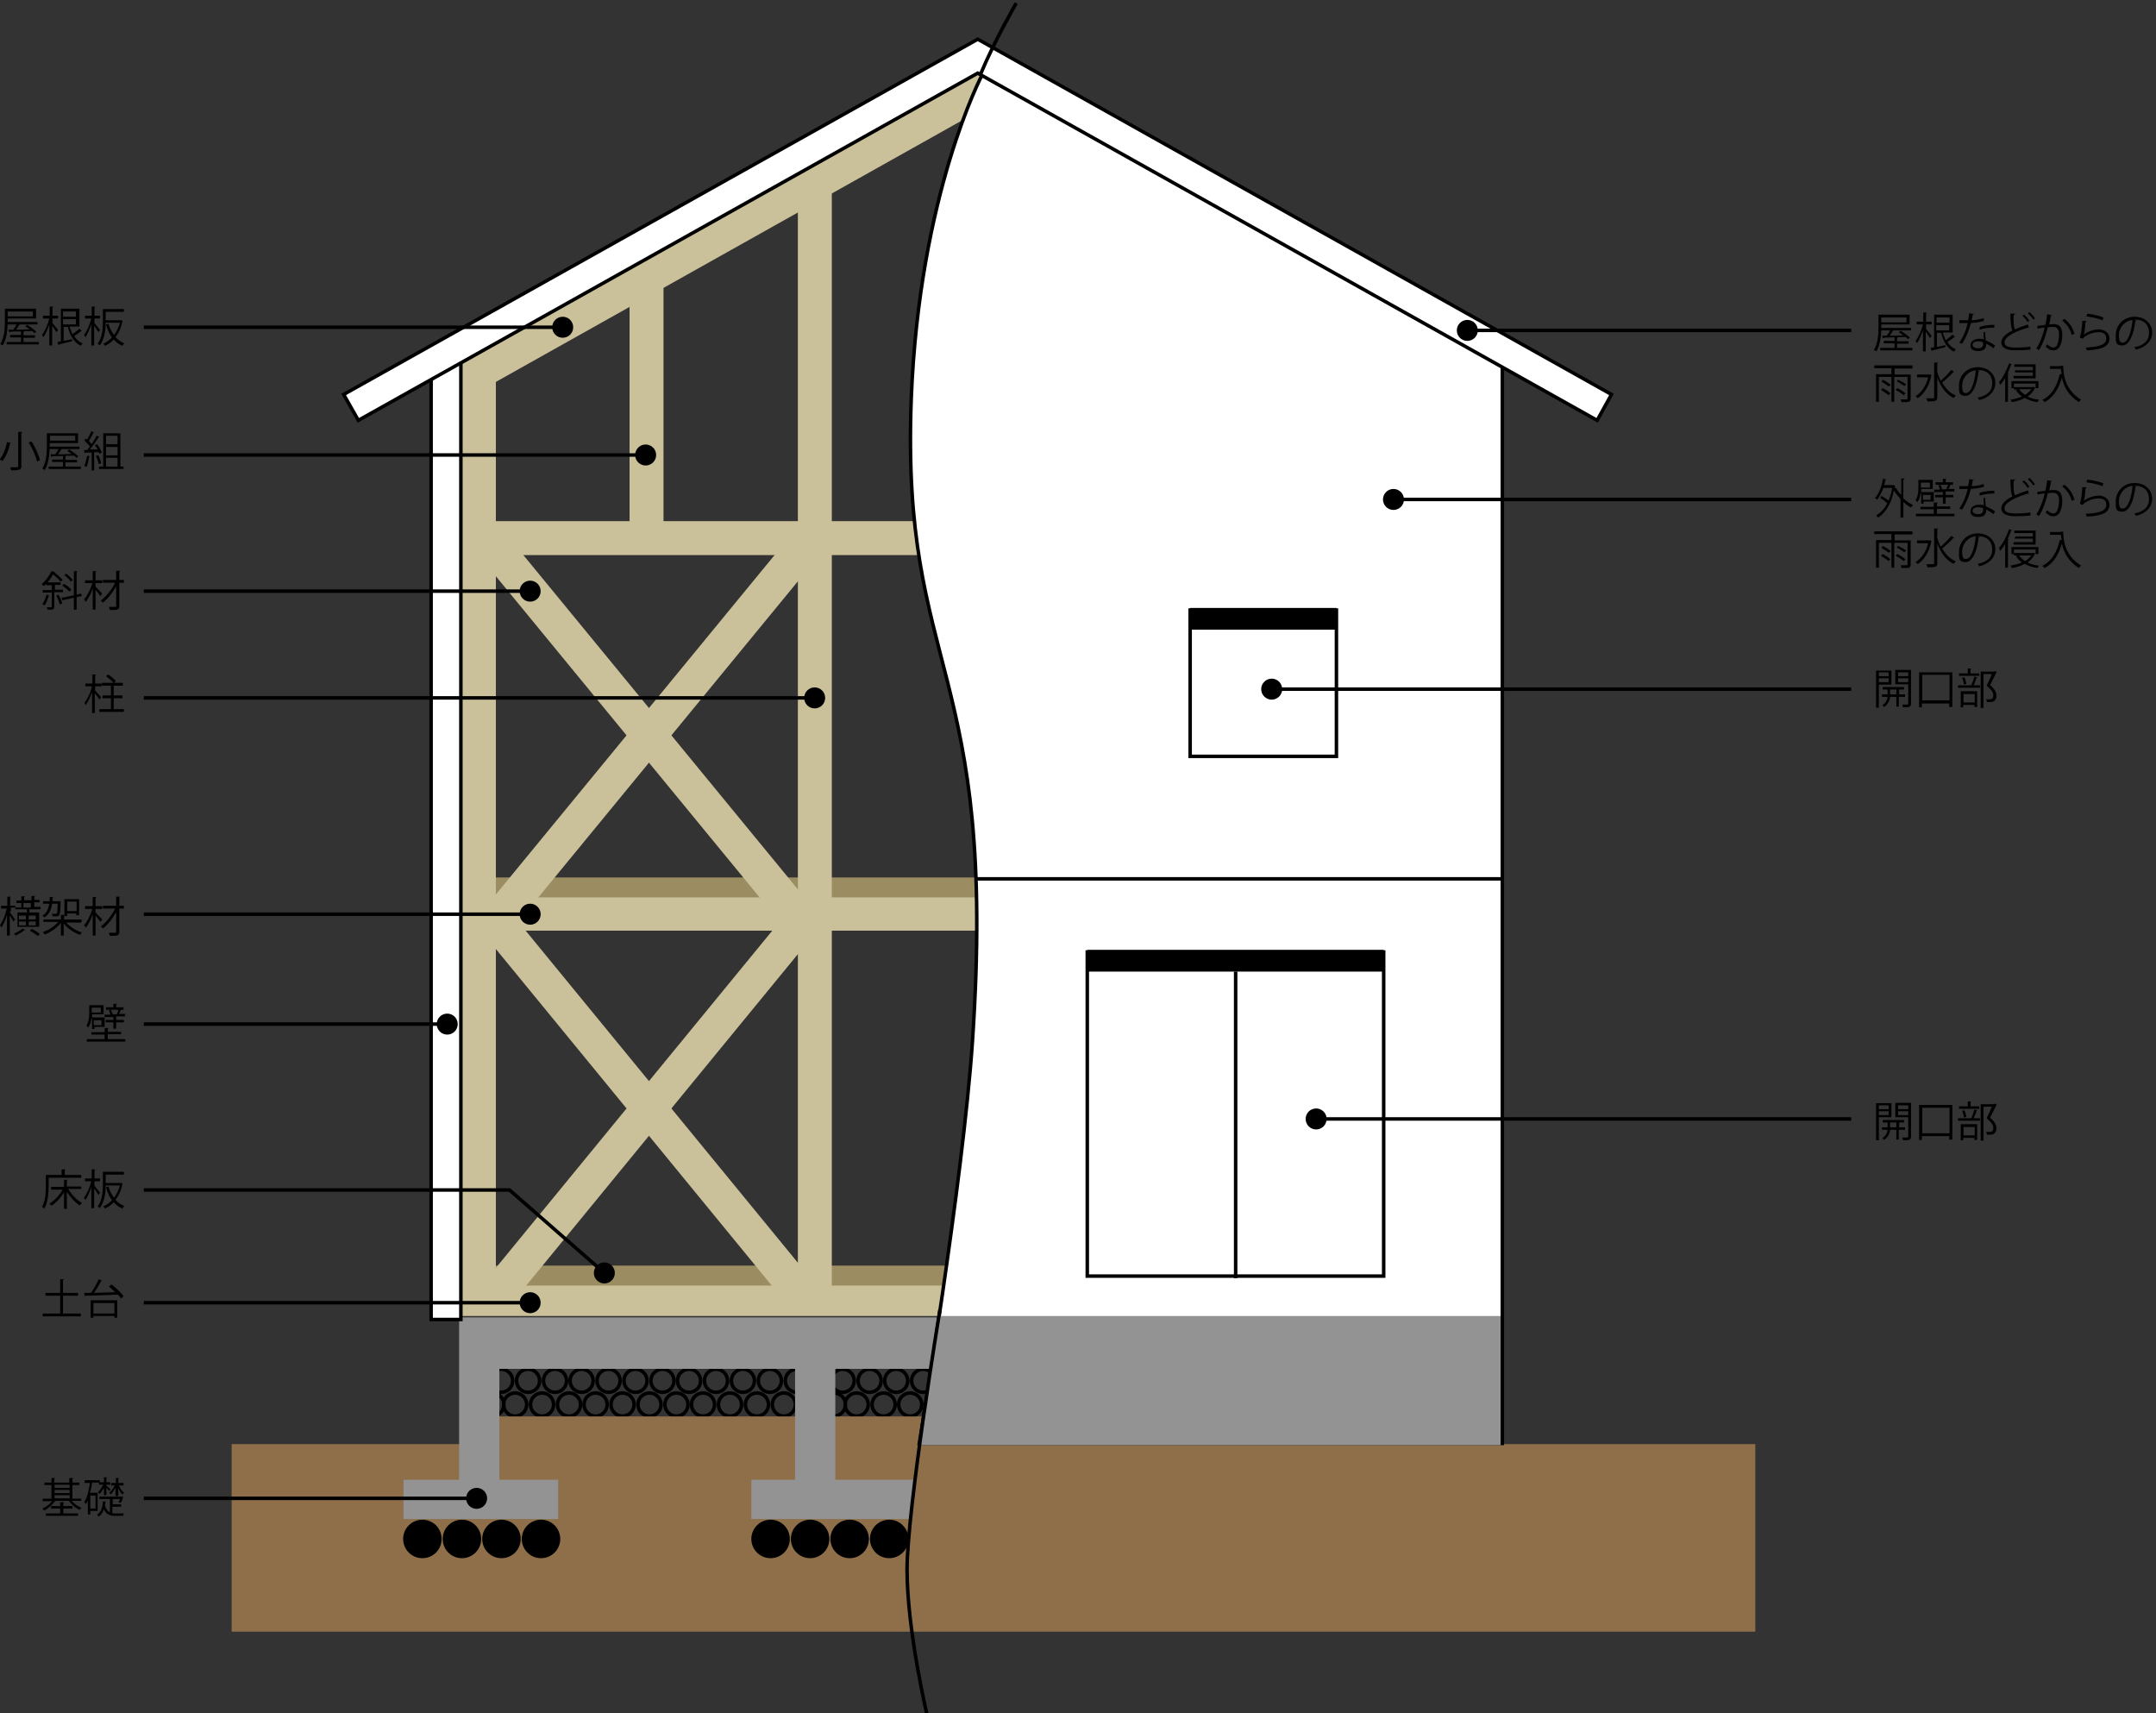 <?xml version="1.0" encoding="UTF-8"?>
<svg xmlns="http://www.w3.org/2000/svg" width="616.1" height="489.5" version="1.1" viewBox="0 0 616.1 489.5">
  <rect x="0" y="0" width="616.1" height="489.5" fill="#333333" stroke="none"/>
  <defs>
    <style>
      .cls-1 {
        fill: #939393;
      }

      .cls-2 {
        fill: #cac099;
      }

      .cls-3 {
        stroke-width: 1px;
      }

      .cls-3, .cls-4, .cls-5 {
        stroke: #000;
        stroke-miterlimit: 10;
      }

      .cls-3, .cls-5 {
        fill: none;
      }

      .cls-4 {
        fill: #fff;
      }

      .cls-6 {
        fill: #9b8d61;
      }

      .cls-7 {
        fill: #8e6f4a;
      }
    </style>
  </defs>
  <!-- Generator: Adobe Illustrator 28.6.0, SVG Export Plug-In . SVG Version: 1.2.0 Build 709)  -->
  <g>
    <g id="_レイヤー_1" data-name="レイヤー_1">
      <circle class="cls-3" cx="143.2" cy="394.5" r="3.3"/>
      <circle class="cls-3" cx="150.9" cy="394.5" r="3.3"/>
      <circle class="cls-3" cx="158.6" cy="394.5" r="3.3"/>
      <circle class="cls-3" cx="166.2" cy="394.5" r="3.3"/>
      <circle class="cls-3" cx="173.9" cy="394.5" r="3.3"/>
      <circle class="cls-3" cx="181.6" cy="394.5" r="3.3"/>
      <circle class="cls-3" cx="189.3" cy="394.5" r="3.3"/>
      <circle class="cls-3" cx="196.9" cy="394.5" r="3.3"/>
      <circle class="cls-3" cx="204.6" cy="394.5" r="3.3"/>
      <circle class="cls-3" cx="212.3" cy="394.5" r="3.3"/>
      <circle class="cls-3" cx="220" cy="394.5" r="3.3"/>
      <circle class="cls-3" cx="227.7" cy="394.5" r="3.3"/>
      <circle class="cls-3" cx="147.2" cy="401.3" r="3.3"/>
      <circle class="cls-3" cx="154.9" cy="401.3" r="3.3"/>
      <circle class="cls-3" cx="162.6" cy="401.3" r="3.3"/>
      <circle class="cls-3" cx="170.2" cy="401.3" r="3.3"/>
      <circle class="cls-3" cx="177.9" cy="401.3" r="3.3"/>
      <circle class="cls-3" cx="185.6" cy="401.3" r="3.3"/>
      <circle class="cls-3" cx="193.3" cy="401.3" r="3.3"/>
      <circle class="cls-3" cx="200.9" cy="401.3" r="3.3"/>
      <circle class="cls-3" cx="208.6" cy="401.3" r="3.3"/>
      <circle class="cls-3" cx="216.3" cy="401.3" r="3.3"/>
      <circle class="cls-3" cx="224" cy="401.3" r="3.3"/>
      <circle class="cls-3" cx="231.7" cy="401.3" r="3.3"/>
      <circle class="cls-3" cx="140.7" cy="401.3" r="3.3"/>
      <circle class="cls-3" cx="240.8" cy="394.5" r="3.3"/>
      <circle class="cls-3" cx="248.5" cy="394.5" r="3.3"/>
      <circle class="cls-3" cx="256.1" cy="394.5" r="3.3"/>
      <circle class="cls-3" cx="263.8" cy="394.5" r="3.3"/>
      <circle class="cls-3" cx="244.8" cy="401.3" r="3.3"/>
      <circle class="cls-3" cx="252.5" cy="401.3" r="3.3"/>
      <circle class="cls-3" cx="260.1" cy="401.3" r="3.3"/>
      <circle class="cls-3" cx="238.3" cy="401.3" r="3.3"/>
      <polygon class="cls-7" points="501.6 466.2 66.2 466.2 66.2 412.6 142.4 412.6 142.4 404.7 263.6 404.7 263.6 412.6 501.6 412.6 501.6 466.2"/>
      <polygon class="cls-1" points="268.9 391.1 268.9 376.4 238.7 376.4 227.2 376.4 142.7 376.4 131.2 376.4 131.2 391.1 131.2 422.8 115.3 422.8 115.3 434 159.5 434 159.5 422.8 142.7 422.8 142.7 391.1 227.2 391.1 227.2 422.8 214.7 422.8 214.7 434 259.8 434 261.2 422.8 238.7 422.8 238.7 391.1 268.9 391.1"/>
      <circle cx="220.2" cy="439.7" r="5.5"/>
      <circle cx="231.5" cy="439.7" r="5.5"/>
      <circle cx="242.8" cy="439.7" r="5.5"/>
      <circle cx="254.1" cy="439.7" r="5.5"/>
      <circle cx="120.7" cy="439.7" r="5.5"/>
      <circle cx="132" cy="439.7" r="5.5"/>
      <circle cx="143.3" cy="439.7" r="5.5"/>
      <circle cx="154.6" cy="439.7" r="5.5"/>
      <rect class="cls-2" x="131.7" y="366.3" width="224.8" height="9.7"/>
      <rect class="cls-2" x="131.7" y="256.2" width="155.9" height="9.7"/>
      <rect class="cls-6" x="131.7" y="250.7" width="155.9" height="5.7"/>
      <rect class="cls-6" x="131.7" y="361.6" width="155.9" height="5.7"/>
      <rect class="cls-2" x="131.7" y="148.9" width="133.3" height="9.7"/>
      <polygon class="cls-2" points="232.6 160.5 145.7 266.3 138.3 259.7 225.2 153.9 232.6 160.5"/>
      <polygon class="cls-2" points="138.3 160.5 225.2 266.3 232.6 259.7 145.7 153.9 138.3 160.5"/>
      <polygon class="cls-2" points="232.6 267 145.7 373 138.3 366.4 225.2 260.4 232.6 267"/>
      <polygon class="cls-2" points="138.3 267 225.2 373 232.6 366.4 145.7 260.4 138.3 267"/>
      <polygon class="cls-2" points="284.2 29.2 136.2 112.2 131.5 103.7 279.5 20.7 284.2 29.2"/>
      <rect class="cls-2" x="147.1" y="111.7" width="75.4" height="9.7" transform="translate(68.2 301.4) rotate(-90)"/>
      <rect class="cls-2" x="1.5" y="234.7" width="270.6" height="9.7" transform="translate(376.4 102.8) rotate(90)"/>
      <rect class="cls-2" x="71.5" y="208.7" width="322.6" height="9.7" transform="translate(446.4 -19.2) rotate(90)"/>
      <path class="cls-4" d="M280.8,21.2l148.5,81.9v309.3h-166.6s12.5-75,15.2-115c7.3-107.9-20.5-104.5-17.5-183.5,2.3-58.7,20.3-92.6,20.3-92.6Z"/>
      <rect class="cls-5" x="310.7" y="272" width="84.7" height="92.6"/>
      <rect x="310.7" y="271.4" width="84.7" height="6.2"/>
      <rect class="cls-5" x="340.1" y="174.3" width="41.8" height="41.8"/>
      <rect x="340.1" y="173.7" width="41.8" height="6.2"/>
      <line class="cls-5" x1="353.1" y1="277.6" x2="353.1" y2="365.2"/>
      <line class="cls-4" x1="279.1" y1="251.1" x2="428.8" y2="251.1"/>
      <rect class="cls-4" x="123.2" y="101.4" width="8.5" height="275.6"/>
      <polygon class="cls-4" points="460.5 112.7 279.4 11.2 279.4 11.2 98.2 112.7 102.4 120.1 279.4 20.9 456.4 120.1 460.5 112.7"/>
      <path class="cls-4" d="M290.4.9s-6.2,10.7-10.2,20.3"/>
      <polygon class="cls-1" points="268.6 376 428.8 376 428.8 412.9 262.4 412.9 268.6 376"/>
      <path class="cls-5" d="M268.6,374.2s-9.4,56.9-9.4,74.3,5.8,41.9,5.8,41.9"/>
      <circle cx="160.8" cy="93.5" r="3"/>
      <line class="cls-5" x1="160.8" y1="93.5" x2="41.1" y2="93.5"/>
      <circle cx="172.7" cy="363.7" r="3"/>
      <polyline class="cls-5" points="172.7 363.7 145.6 340 41.1 340"/>
      <circle cx="151.5" cy="168.9" r="3"/>
      <line class="cls-5" x1="151.5" y1="168.9" x2="41.1" y2="168.9"/>
      <circle cx="419.3" cy="94.4" r="3"/>
      <line class="cls-5" x1="419.3" y1="94.4" x2="529" y2="94.4"/>
      <circle cx="398.2" cy="142.7" r="3"/>
      <line class="cls-5" x1="398.2" y1="142.7" x2="529" y2="142.7"/>
      <circle cx="363.4" cy="196.9" r="3"/>
      <line class="cls-5" x1="363.4" y1="196.9" x2="529" y2="196.9"/>
      <circle cx="376.1" cy="319.7" r="3"/>
      <line class="cls-5" x1="376.1" y1="319.7" x2="529" y2="319.7"/>
      <circle cx="136.2" cy="428.1" r="3"/>
      <line class="cls-5" x1="136.2" y1="428.1" x2="41.1" y2="428.1"/>
      <circle cx="151.5" cy="261.2" r="3"/>
      <line class="cls-5" x1="151.5" y1="261.2" x2="41.1" y2="261.2"/>
      <circle cx="151.5" cy="372.2" r="3"/>
      <line class="cls-5" x1="151.5" y1="372.2" x2="41.1" y2="372.2"/>
      <circle cx="127.8" cy="292.6" r="3"/>
      <line class="cls-5" x1="127.8" y1="292.6" x2="41.1" y2="292.6"/>
      <circle cx="184.5" cy="130" r="3"/>
      <line class="cls-5" x1="184.5" y1="130" x2="41.1" y2="130"/>
      <circle cx="232.8" cy="199.4" r="3"/>
      <line class="cls-5" x1="232.8" y1="199.4" x2="41.1" y2="199.4"/>
      <g>
        <path d="M2.2,91v.6c0,2.1-.2,5.1-1.4,7.1-.2-.1-.5-.3-.7-.4,1.2-2,1.3-4.7,1.3-6.7v-3.4h8.9v2.8H2.2ZM6.8,97.7h4.3v.7H1.9v-.7h4.1v-1.3h-3.1v-.7h3.1v-1c-1.2,0-2.3,0-3.1.1,0,0,0,.1-.2.2l-.3-.8h1.4c.3-.5.7-1,.9-1.5h-2.6v-.7h8.6v.7h-5.1c-.3.4-.6,1-1,1.5,1.2,0,2.6,0,3.9-.1-.4-.3-.9-.6-1.3-.9l.6-.4c.9.6,2,1.4,2.6,2l-.6.4c-.2-.2-.3-.4-.6-.6h-2.3c0,.2-.1.2-.2.2v1h3.3v.7h-3.3v1.3ZM9.5,89H2.2v1.4h7.2v-1.4Z"/>
        <path d="M14.9,92.2c.4.4,1.4,1.8,1.7,2.1l-.5.6c-.2-.4-.7-1.2-1.2-1.8v5.6h-.8v-6c-.5,1.4-1.1,2.8-1.7,3.7,0-.2-.3-.5-.4-.7.8-1,1.7-3,2.1-4.7h-1.8v-.8h1.9v-2.6h1c0,.2,0,.2-.2.2v2.4h1.6v.8h-1.6v1.2ZM19.9,93.4c.2.7.5,1.4.8,2.1.7-.5,1.5-1.1,2-1.6l.7.7s0,0-.2,0,0,0,0,0c-.5.4-1.3,1-2,1.4.6,1,1.4,1.7,2.4,2.1-.2.2-.4.5-.5.7-1.9-.9-3.1-2.9-3.7-5.4h-1.2v4c.8-.1,1.6-.3,2.4-.5v.6c-1.3.3-2.8.7-3.7.9,0,0,0,.1-.2.2l-.3-.9c.3,0,.6-.1,1-.2v-9.3h5.3v5.1h-2.7ZM21.7,89h-3.7v1.5h3.7v-1.5ZM18,91.2v1.5h3.7v-1.5h-3.7Z"/>
        <path d="M26.9,92.2c.4.4,1.4,1.8,1.7,2.1l-.5.6c-.2-.4-.7-1.2-1.2-1.8v5.6h-.8v-6c-.5,1.4-1.1,2.8-1.7,3.7,0-.2-.3-.5-.4-.7.8-1,1.7-3,2.1-4.7h-1.8v-.8h1.9v-2.6h1c0,.2,0,.2-.2.2v2.4h1.6v.8h-1.6v1.2ZM34.4,91.5h.1c.4,0,.4.1.5.2,0,0,0,.1,0,.1-.4,1.9-1.1,3.4-2,4.5.7.8,1.6,1.4,2.5,1.8-.2.2-.4.5-.5.7-1-.4-1.8-1-2.5-1.8-.7.8-1.6,1.4-2.5,1.8-.1-.2-.3-.5-.5-.6.9-.4,1.8-1,2.5-1.8-.8-1-1.3-2.3-1.7-3.7l.7-.2c.3,1.2.9,2.3,1.6,3.2.7-1,1.3-2.1,1.7-3.5h-4.1c0,2-.3,4.6-1.7,6.5-.1-.2-.5-.4-.6-.5,1.4-1.9,1.5-4.5,1.5-6.5v-3.4h6v.8h-5.2v2.4h4.4Z"/>
      </g>
      <g>
        <path d="M537.6,92.7v.6c0,2.1-.2,5.1-1.4,7.1-.2-.1-.5-.3-.7-.4,1.2-2,1.3-4.7,1.3-6.7v-3.4h8.9v2.8h-8ZM542.2,99.4h4.3v.7h-9.2v-.7h4.1v-1.3h-3.1v-.7h3.1v-1c-1.2,0-2.3,0-3.1.1,0,0,0,.1-.2.2l-.3-.8h1.4c.3-.5.7-1,.9-1.5h-2.6v-.7h8.6v.7h-5.1c-.3.4-.6,1-1,1.5,1.2,0,2.6,0,3.9-.1-.4-.3-.9-.6-1.3-.9l.6-.4c.9.6,2,1.4,2.6,2l-.6.4c-.2-.2-.3-.4-.6-.6h-2.3c0,.2-.1.2-.2.2v1h3.3v.7h-3.3v1.3ZM544.8,90.7h-7.2v1.4h7.2v-1.4Z"/>
        <path d="M550.3,93.9c.4.4,1.4,1.8,1.7,2.1l-.5.6c-.2-.4-.7-1.2-1.2-1.8v5.6h-.8v-6c-.5,1.4-1.1,2.8-1.7,3.7,0-.2-.3-.5-.4-.7.8-1,1.7-3,2.1-4.7h-1.8v-.8h1.9v-2.6h1c0,.2,0,.2-.2.2v2.4h1.6v.8h-1.6v1.2ZM555.2,95.1c.2.7.5,1.4.8,2.1.7-.5,1.5-1.1,2-1.6l.7.7s0,0-.2,0,0,0,0,0c-.5.4-1.3,1-2,1.4.6,1,1.4,1.7,2.4,2.1-.2.2-.4.5-.5.7-1.9-.9-3.1-2.9-3.7-5.4h-1.2v4c.8-.1,1.6-.3,2.4-.5v.6c-1.3.3-2.8.7-3.7.9,0,0,0,.1-.2.2l-.3-.9c.3,0,.6-.1,1-.2v-9.3h5.3v5.1h-2.7ZM557.1,90.7h-3.7v1.5h3.7v-1.5ZM553.3,92.9v1.5h3.7v-1.5h-3.7Z"/>
        <path d="M564.1,89.7c0,0-.2.2-.4.2,0,.5-.2,1.2-.3,1.6,1.2,0,2.5-.3,3.5-.6v.8c-1,.3-2.3.5-3.7.6-.6,2.3-1.4,4.2-2.5,5.9l-.8-.3c1.1-1.6,1.9-3.4,2.4-5.6h-2.4v-.8h1.4c.4,0,.8,0,1.1,0,.1-.6.3-1.3.3-2l1.3.2ZM567.3,94.8c0,1,0,1.6.2,2.5.8.3,1.8.8,2.6,1.4l-.4.8c-.7-.5-1.5-1-2.1-1.3,0,1.2-.5,2.1-2.2,2.1s-2.4-.6-2.3-1.7c0-1.2,1.3-1.8,2.4-1.8s.9,0,1.4.2c0-.8-.1-1.5-.1-2.1h.8ZM566.7,97.8c-.5-.2-1-.3-1.4-.3-.7,0-1.6.3-1.6,1,0,.7.7,1,1.6,1s1.4-.4,1.4-1.2,0-.4,0-.6ZM569.9,93.6c-1.4,0-3,.2-4.2.6v-.8c1.2-.4,2.9-.6,4.2-.6v.8Z"/>
        <path d="M579.9,93.6s0,0,0,0c0,0-.2,0-.3,0-3.6,1-6.8,2.6-6.8,4.2,0,1.2,1.3,1.5,3.2,1.5s3.4-.1,4.2-.3v.9c-1,.1-2.8.2-4.2.2-2.4,0-4.1-.6-4.1-2.3,0-1.3,1.3-2.4,3.2-3.4-.4-.7-.6-2.1-.6-4.8h1.3c0,.3-.1.4-.4.4,0,2.1,0,3.4.4,4.1,1.1-.5,2.4-1,3.7-1.4l.3,1ZM578.4,89.9c.6.5,1.2,1.2,1.5,1.8l-.5.3c-.3-.6-.9-1.3-1.5-1.8l.5-.3ZM580,89.2c.6.6,1.2,1.2,1.5,1.8l-.5.3c-.3-.6-.9-1.2-1.5-1.8l.5-.4Z"/>
        <path d="M586.5,89.9c0,.1-.2.2-.4.2-.1.7-.3,1.8-.5,2.6.5,0,1-.1,1.3-.1,1.8,0,2.4,1.2,2.4,3s-.2,2-.4,2.7c-.4,1.2-1.1,1.8-2.1,1.8s-1.1-.2-2.2-1c.1-.2.2-.5.3-.7,1,.7,1.5.9,1.8.9.7,0,1.1-.4,1.3-1.2.3-.7.4-1.8.4-2.5,0-1.4-.5-2.2-1.7-2.2-.4,0-.9,0-1.5.1-.6,2.4-1.3,4.5-2.5,6.5l-.8-.4c1.2-1.9,1.8-3.7,2.4-6-.6,0-1.5.2-2.1.3v-.8c.5,0,1.5-.2,2.3-.3.2-.9.4-2,.5-3l1.2.2ZM592,95.7c-.4-1.8-1.5-3.2-2.7-4.1l.6-.5c1.3.9,2.5,2.6,2.9,4.3l-.9.3Z"/>
        <path d="M596.2,91.9c0,.1-.1.2-.3.2,0,1.8-.3,3.3-.5,3.5h0c1.2-.9,3-1.5,4.4-1.5s3,.9,3,2.6c0,2.2-1.9,3.2-6.5,3.4,0-.2-.2-.6-.3-.8,4.2-.2,5.9-.9,5.9-2.6,0-1.2-.8-1.8-2.2-1.8-2.2,0-4.2,1.3-4.6,1.9l-.8-.4c.2-.2.7-2.4.7-4.7h1.2ZM596.4,89.6c1.6.2,3.5.6,4.7,1.1l-.3.8c-1.2-.5-3-.9-4.6-1.1l.3-.8Z"/>
        <path d="M610.5,91.5c0,.1-.1.2-.3.2-.4,3.7-1.7,7-3.7,7s-1.9-1-1.9-2.9c0-2.9,2.2-5.3,5.4-5.3s5,2.2,5,4.5-1.7,4.2-4.6,4.9c-.1-.2-.3-.5-.5-.7,2.8-.5,4.2-1.9,4.2-4.1s-1.3-3.8-4.1-3.8-.3,0-.4,0l.9.2ZM609.4,91.4c-2.4.3-3.9,2.3-3.9,4.4s.6,2.1,1.1,2.1c1.5,0,2.5-3.2,2.8-6.5Z"/>
        <path d="M546.5,105.3h-5.1v1.7h4.6v6.9c0,.5-.1.7-.5.9-.4.1-1.1.1-2.1.1,0-.2-.2-.5-.3-.8.4,0,.8,0,1.1,0,.9,0,.9,0,.9-.3v-6.1h-3.8v7.1h-.8v-7.1h-3.6v7.1h-.8v-7.9h4.4v-1.7h-4.9v-.8h10.9v.8ZM539.7,112.9c-.5-.4-1.5-1.1-2.2-1.5l.5-.5c.8.4,1.8,1,2.2,1.5l-.5.5ZM539.7,110.4c-.5-.4-1.4-1-2.1-1.4l.5-.5c.7.4,1.7,1,2.2,1.4l-.5.5ZM542.2,110.9c.8.4,1.8,1,2.3,1.5l-.5.5c-.5-.4-1.5-1.1-2.3-1.5l.5-.5ZM542.4,108.5c.8.4,1.8.9,2.3,1.3l-.5.5c-.5-.4-1.5-1-2.2-1.4l.5-.5Z"/>
        <path d="M551.4,106.9l.6.3s0,.1-.1.1c-.6,3-2.1,5.3-3.9,6.5-.1-.2-.5-.5-.6-.6,1.6-1,3-2.9,3.6-5.4h-3.2v-.8h3.8ZM553.5,106c.3,1,.6,2,1.1,2.8,1-.9,2.2-2.1,3-3.1l.9.6c0,0-.2,0-.3,0-.8.9-2.2,2.2-3.2,3,1,1.7,2.2,3,3.9,3.7-.2.2-.5.5-.6.7-2.2-1-3.7-3.2-4.7-5.8v5.6c0,1.1-.5,1.2-2.8,1.2,0-.2-.2-.6-.3-.9.5,0,.9,0,1.2,0,1,0,1,0,1-.3v-9.9h1.1c0,.2,0,.2-.2.2v2Z"/>
        <path d="M565.7,105.9c0,.1-.1.2-.3.2-.4,3.7-1.7,7-3.7,7s-1.9-1-1.9-2.9c0-2.9,2.2-5.3,5.4-5.3s5,2.2,5,4.5-1.7,4.2-4.6,4.9c-.1-.2-.3-.5-.5-.7,2.8-.5,4.2-1.9,4.2-4.1s-1.3-3.8-4.1-3.8-.3,0-.4,0l.9.2ZM564.6,105.8c-2.4.3-3.9,2.3-3.9,4.4s.6,2.1,1.1,2.1c1.5,0,2.5-3.2,2.8-6.5Z"/>
        <path d="M573,108c-.4.7-.9,1.4-1.4,2,0-.2-.3-.6-.4-.8,1.1-1.2,2.2-3.3,2.9-5.4l.9.3c0,0-.1.1-.3.1-.3.8-.6,1.6-1,2.4h.3c0,.2,0,.2-.2.2v8h-.8v-6.9ZM581.1,110.5l.5.3c0,0,0,0-.1.1-.5,1-1.2,1.8-2.1,2.4,1,.5,2.1.8,3.3.9-.2.2-.4.5-.5.7-1.3-.2-2.6-.6-3.6-1.2-1.1.6-2.4,1-3.7,1.2,0-.2-.3-.5-.4-.7,1.2-.2,2.3-.5,3.3-.9-.7-.5-1.3-1.1-1.7-1.8l.5-.2h-1.1v-.7h5.4ZM582.5,110.9h-.8v-1.3h-6.2v1.3h-.7v-2h7.7v2ZM581.7,104.2v3.9h-6.3v-.7h5.5v-1h-5.1v-.6h5.1v-1h-5.3v-.7h6.2ZM577,111.2c.4.6,1,1.2,1.7,1.6.7-.4,1.3-1,1.8-1.6h-3.5Z"/>
        <path d="M588.8,104.5h.8c0,2.1.3,6.8,5.1,9.7-.2.1-.5.5-.6.7-3.1-1.9-4.4-4.6-4.9-7-.9,3.2-2.4,5.6-4.9,7-.2-.2-.5-.5-.7-.6,2.7-1.4,4.2-3.9,5-7.4h.5c0-.5-.1-1-.2-1.5h-3.1v-.8h3Z"/>
      </g>
      <g>
        <path d="M544.1,136.9c0,0,0,.1-.2.2v5.3c.9.8,1.9,1.5,2.8,1.9-.2.2-.4.5-.6.7-.8-.4-1.5-.9-2.2-1.6v4.5h-.8v-5.3c-.7-.8-1.4-1.6-1.9-2.5-.7,3.8-2.4,6.4-4.5,7.8-.1-.2-.4-.5-.6-.6,1.3-.8,2.4-1.9,3.2-3.5-.5-.5-1.3-1.1-2-1.5l.4-.6c.7.4,1.4.9,2,1.3.4-1,.8-2.2,1-3.6h-2.5c-.5,1.3-1.1,2.5-1.8,3.4-.1-.2-.4-.4-.6-.5,1.1-1.2,1.9-3.3,2.3-5.5l1,.2c0,0-.1.1-.3.1-.1.5-.3,1-.4,1.5h2.7s.5.2.5.2c0,0,0,.1-.1.1v.7c-.1,0,.3-.2.3-.2.4.7.9,1.4,1.5,2v-4.7h1.1Z"/>
        <path d="M548.8,141h0c-.1.9-.4,1.8-.9,2.5-.1-.2-.4-.5-.5-.6.7-1.1.8-2.5.8-3.6v-2.2h4.1v2.6h-3.3c0,.3,0,.6,0,.9h3.6v2.7h-2.9v.6h-.7v-3ZM553.4,146.8h5.1v.7h-11v-.7h5.1v-1.3h-3.8v-.7h3.8v-1.2h1.1c0,.1,0,.2-.2.2v.9h3.8v.7h-3.8v1.3ZM551.5,137.9h-2.6v1.4h2.6v-1.4ZM551.7,141.4h-2.2v1.4h2.2v-1.4ZM555.2,141.6v-1h-2.5v-.7h1.6c0-.4-.2-.9-.4-1.2l.6-.2c.2.4.4,1,.5,1.3h-.2c0,0,1.6,0,1.6,0h-.2c.2-.5.4-1.1.5-1.5l.9.2c0,0-.1.1-.3.1-.1.3-.3.8-.5,1.1h1.7v.7h-2.5v1h2.2v.7h-2.2v1.8h-.8v-1.8h-2.2v-.7h2.2ZM558.1,137.8v.7h-5v-.7h2.1v-1h1c0,.1,0,.2-.2.2v.8h2.1Z"/>
        <path d="M564.1,137.1c0,0-.2.2-.4.2,0,.5-.2,1.2-.3,1.6,1.2,0,2.5-.3,3.5-.6v.8c-1,.3-2.3.5-3.7.6-.6,2.3-1.4,4.2-2.5,5.9l-.8-.3c1.1-1.6,1.9-3.4,2.4-5.6h-2.4v-.8h1.4c.4,0,.8,0,1.1,0,.1-.6.3-1.3.3-2l1.3.2ZM567.3,142.2c0,1,0,1.6.2,2.5.8.3,1.8.8,2.6,1.4l-.4.8c-.7-.5-1.5-1-2.1-1.3,0,1.2-.5,2.1-2.2,2.1s-2.4-.6-2.3-1.7c0-1.2,1.3-1.8,2.4-1.8s.9,0,1.4.2c0-.8-.1-1.5-.1-2.1h.8ZM566.7,145.2c-.5-.2-1-.3-1.4-.3-.7,0-1.6.3-1.6,1,0,.7.7,1,1.6,1s1.4-.4,1.4-1.2,0-.4,0-.6ZM569.9,141c-1.4,0-3,.2-4.2.6v-.8c1.2-.4,2.9-.6,4.2-.6v.8Z"/>
        <path d="M579.9,141s0,0,0,0c0,0-.2,0-.3,0-3.6,1-6.8,2.6-6.8,4.2,0,1.2,1.3,1.5,3.2,1.5s3.4-.1,4.2-.3v.9c-1,.1-2.8.2-4.2.2-2.4,0-4.1-.6-4.1-2.3,0-1.3,1.3-2.4,3.2-3.4-.4-.7-.6-2.1-.6-4.8h1.3c0,.3-.1.4-.4.4,0,2.1,0,3.4.4,4.1,1.1-.5,2.4-1,3.7-1.4l.3,1ZM578.4,137.3c.6.5,1.2,1.2,1.5,1.8l-.5.3c-.3-.6-.9-1.3-1.5-1.8l.5-.3ZM580,136.6c.6.6,1.2,1.2,1.5,1.8l-.5.3c-.3-.6-.9-1.2-1.5-1.8l.5-.4Z"/>
        <path d="M586.5,137.3c0,.1-.2.2-.4.2-.1.7-.3,1.8-.5,2.6.5,0,1-.1,1.3-.1,1.8,0,2.4,1.2,2.4,3s-.2,2-.4,2.7c-.4,1.2-1.1,1.8-2.1,1.8s-1.1-.2-2.2-1c.1-.2.2-.5.3-.7,1,.7,1.5.9,1.8.9.7,0,1.1-.4,1.3-1.2.3-.7.4-1.8.4-2.5,0-1.4-.5-2.2-1.7-2.2-.4,0-.9,0-1.5.1-.6,2.4-1.3,4.5-2.5,6.5l-.8-.4c1.2-1.9,1.8-3.7,2.4-6-.6,0-1.5.2-2.1.3v-.8c.5,0,1.5-.2,2.3-.3.2-.9.4-2,.5-3l1.2.2ZM592,143.1c-.4-1.8-1.5-3.2-2.7-4.1l.6-.5c1.3.9,2.5,2.6,2.9,4.3l-.9.3Z"/>
        <path d="M596.2,139.4c0,.1-.1.2-.3.2,0,1.8-.3,3.3-.5,3.5h0c1.2-.9,3-1.5,4.4-1.5s3,.9,3,2.6c0,2.2-1.9,3.2-6.5,3.4,0-.2-.2-.6-.3-.8,4.2-.2,5.9-.9,5.9-2.6,0-1.2-.8-1.8-2.2-1.8-2.2,0-4.2,1.3-4.6,1.9l-.8-.4c.2-.2.7-2.4.7-4.7h1.2ZM596.4,137c1.6.2,3.5.6,4.7,1.1l-.3.8c-1.2-.5-3-.9-4.6-1.1l.3-.8Z"/>
        <path d="M610.5,139c0,.1-.1.2-.3.2-.4,3.7-1.7,7-3.7,7s-1.9-1-1.9-2.9c0-2.9,2.2-5.3,5.4-5.3s5,2.2,5,4.5-1.7,4.2-4.6,4.9c-.1-.2-.3-.5-.5-.7,2.8-.5,4.2-1.9,4.2-4.1s-1.3-3.8-4.1-3.8-.3,0-.4,0l.9.2ZM609.4,138.8c-2.4.3-3.9,2.3-3.9,4.4s.6,2.1,1.1,2.1c1.5,0,2.5-3.2,2.8-6.5Z"/>
        <path d="M546.5,152.7h-5.1v1.7h4.6v6.9c0,.5-.1.7-.5.9-.4.1-1.1.1-2.1.1,0-.2-.2-.5-.3-.8.4,0,.8,0,1.1,0,.9,0,.9,0,.9-.3v-6.1h-3.8v7.1h-.8v-7.1h-3.6v7.1h-.8v-7.9h4.4v-1.7h-4.9v-.8h10.9v.8ZM539.7,160.3c-.5-.4-1.5-1.1-2.2-1.5l.5-.5c.8.4,1.8,1,2.2,1.5l-.5.5ZM539.7,157.9c-.5-.4-1.4-1-2.1-1.4l.5-.5c.7.4,1.7,1,2.2,1.4l-.5.5ZM542.2,158.3c.8.4,1.8,1,2.3,1.5l-.5.5c-.5-.4-1.5-1.1-2.3-1.5l.5-.5ZM542.4,156c.8.4,1.8.9,2.3,1.3l-.5.5c-.5-.4-1.5-1-2.2-1.4l.5-.5Z"/>
        <path d="M551.4,154.3l.6.3s0,.1-.1.1c-.6,3-2.1,5.3-3.9,6.5-.1-.2-.5-.5-.6-.6,1.6-1,3-2.9,3.6-5.4h-3.2v-.8h3.8ZM553.5,153.4c.3,1,.6,2,1.1,2.8,1-.9,2.2-2.1,3-3.1l.9.6c0,0-.2,0-.3,0-.8.9-2.2,2.2-3.2,3,1,1.7,2.2,3,3.9,3.7-.2.2-.5.5-.6.7-2.2-1-3.7-3.2-4.7-5.8v5.6c0,1.1-.5,1.2-2.8,1.2,0-.2-.2-.6-.3-.9.5,0,.9,0,1.2,0,1,0,1,0,1-.3v-9.9h1.1c0,.2,0,.2-.2.2v2Z"/>
        <path d="M565.7,153.4c0,.1-.1.2-.3.2-.4,3.7-1.7,7-3.7,7s-1.9-1-1.9-2.9c0-2.9,2.2-5.3,5.4-5.3s5,2.2,5,4.5-1.7,4.2-4.6,4.9c-.1-.2-.3-.5-.5-.7,2.8-.5,4.2-1.9,4.2-4.1s-1.3-3.8-4.1-3.8-.3,0-.4,0l.9.2ZM564.6,153.2c-2.4.3-3.9,2.3-3.9,4.4s.6,2.1,1.1,2.1c1.5,0,2.5-3.2,2.8-6.5Z"/>
        <path d="M573,155.4c-.4.7-.9,1.4-1.4,2,0-.2-.3-.6-.4-.8,1.1-1.2,2.2-3.3,2.9-5.4l.9.3c0,0-.1.1-.3.1-.3.8-.6,1.6-1,2.4h.3c0,.2,0,.2-.2.2v8h-.8v-6.9ZM581.1,157.9l.5.3c0,0,0,0-.1.1-.5,1-1.2,1.8-2.1,2.4,1,.5,2.1.8,3.3.9-.2.2-.4.5-.5.7-1.3-.2-2.6-.6-3.6-1.2-1.1.6-2.4,1-3.7,1.2,0-.2-.3-.5-.4-.7,1.2-.2,2.3-.5,3.3-.9-.7-.5-1.3-1.1-1.7-1.8l.5-.2h-1.1v-.7h5.4ZM582.5,158.3h-.8v-1.3h-6.2v1.3h-.7v-2h7.7v2ZM581.7,151.7v3.9h-6.3v-.7h5.5v-1h-5.1v-.6h5.1v-1h-5.3v-.7h6.2ZM577,158.7c.4.6,1,1.2,1.7,1.6.7-.4,1.3-1,1.8-1.6h-3.5Z"/>
        <path d="M588.8,151.9h.8c0,2.1.3,6.8,5.1,9.7-.2.1-.5.5-.6.7-3.1-1.9-4.4-4.6-4.9-7-.9,3.2-2.4,5.6-4.9,7-.2-.2-.5-.5-.7-.6,2.7-1.4,4.2-3.9,5-7.4h.5c0-.5-.1-1-.2-1.5h-3.1v-.8h3Z"/>
      </g>
      <g>
        <path d="M540.5,195.6h-3.6v6.6h-.8v-10.6h4.4v4.1ZM539.7,192.1h-2.8v1.1h2.8v-1.1ZM536.9,194.9h2.8v-1.1h-2.8v1.1ZM544.3,199.1h-1.7v2.8h-.7v-2.8h-1.8c0,.8-.5,2.1-1.7,2.9-.1-.2-.4-.4-.5-.5,1.1-.7,1.4-1.7,1.5-2.4h-1.6v-.7h1.6v-1.4h-1.4v-.7h6.1v.7h-1.4v1.4h1.7v.7ZM540.1,198.4h1.8v-1.4h-1.8v1.4ZM546.1,191.5v9.5c0,1-.5,1.1-2.3,1.1,0-.2-.1-.6-.3-.8.4,0,.8,0,1.1,0,.6,0,.7,0,.7-.3v-5.5h-3.7v-4.1h4.5ZM545.3,192.1h-2.9v1.1h2.9v-1.1ZM542.4,194.9h2.9v-1.1h-2.9v1.1Z"/>
        <path d="M548.4,192.1h9.5v9.9h-.9v-1h-7.8v1.1h-.8v-10ZM549.3,200.1h7.8v-7.3h-7.8v7.3Z"/>
        <path d="M563.4,195.6c.3-.6.6-1.6.8-2.3l.9.3c0,0-.1.1-.3.1-.2.6-.5,1.5-.8,2.1h1.8v.7h-6.3v-.7h4.2-.4ZM565.6,192.4v.7h-5.8v-.7h2.5v-1.4h1c0,.1,0,.2-.2.2v1.2h2.5ZM560.3,202.1v-4.6h4.7v4.5h-.8v-.6h-3.2v.7h-.8ZM561.3,193.4c.3.6.5,1.4.6,2l-.7.2c0-.5-.3-1.4-.5-2h.7ZM564.3,198.3h-3.2v2.4h3.2v-2.4ZM570.1,191.7l.5.3c0,0,0,0-.1.1-.5,1-1.1,2.3-1.8,3.6,1.3,1.2,1.8,2.1,1.8,3,0,1.9-1.3,1.9-2.1,1.9s-.4,0-.6,0c0-.2-.1-.6-.3-.8.3,0,.5,0,.7,0,.8,0,1.4,0,1.4-1.1s-.6-1.6-1.9-2.8c.6-1.2,1.1-2.3,1.5-3.3h-2.4v9.7h-.8v-10.4h3.8Z"/>
      </g>
      <g>
        <path d="M540.5,319.2h-3.6v6.6h-.8v-10.6h4.4v4.1ZM539.7,315.8h-2.8v1.1h2.8v-1.1ZM536.9,318.6h2.8v-1.1h-2.8v1.1ZM544.3,322.8h-1.7v2.8h-.7v-2.8h-1.8c0,.8-.5,2.1-1.7,2.9-.1-.2-.4-.4-.5-.5,1.1-.7,1.4-1.7,1.5-2.4h-1.6v-.7h1.6v-1.4h-1.4v-.7h6.1v.7h-1.4v1.4h1.7v.7ZM540.1,322.1h1.8v-1.4h-1.8v1.4ZM546.1,315.2v9.5c0,1-.5,1.1-2.3,1.1,0-.2-.1-.6-.3-.8.4,0,.8,0,1.1,0,.6,0,.7,0,.7-.3v-5.5h-3.7v-4.1h4.5ZM545.3,315.8h-2.9v1.1h2.9v-1.1ZM542.4,318.6h2.9v-1.1h-2.9v1.1Z"/>
        <path d="M548.4,315.7h9.5v9.9h-.9v-1h-7.8v1.1h-.8v-10ZM549.3,323.8h7.8v-7.3h-7.8v7.3Z"/>
        <path d="M563.4,319.3c.3-.6.6-1.6.8-2.3l.9.3c0,0-.1.1-.3.1-.2.6-.5,1.5-.8,2.1h1.8v.7h-6.3v-.7h4.2-.4ZM565.6,316.1v.7h-5.8v-.7h2.5v-1.4h1c0,.1,0,.2-.2.2v1.2h2.5ZM560.3,325.8v-4.6h4.7v4.5h-.8v-.6h-3.2v.7h-.8ZM561.3,317.1c.3.6.5,1.4.6,2l-.7.2c0-.5-.3-1.4-.5-2h.7ZM564.3,322h-3.2v2.4h3.2v-2.4ZM570.1,315.3l.5.3c0,0,0,0-.1.1-.5,1-1.1,2.3-1.8,3.6,1.3,1.2,1.8,2.1,1.8,3,0,1.9-1.3,1.9-2.1,1.9s-.4,0-.6,0c0-.2-.1-.6-.3-.8.3,0,.5,0,.7,0,.8,0,1.4,0,1.4-1.1s-.6-1.6-1.9-2.8c.6-1.2,1.1-2.3,1.5-3.3h-2.4v9.7h-.8v-10.4h3.8Z"/>
      </g>
      <g>
        <path d="M3.2,126.5c0,0-.1.1-.3.1-.3,1.6-1.1,3.8-2.2,5.1-.2-.1-.5-.3-.8-.4,1.1-1.3,1.8-3.4,2.1-5l1.1.2ZM5.3,123.4h1.1c0,.2,0,.2-.3.2v9.6c0,.6-.2.9-.6,1-.4.1-1.2.2-2.3.2,0-.2-.2-.6-.3-.9.5,0,1.1,0,1.4,0,.8,0,.9,0,.9-.3v-9.8ZM10.6,131.9c-.3-1.4-1.3-3.7-2.4-5.5l.8-.3c1.1,1.7,2.1,3.9,2.4,5.4l-.9.4Z"/>
        <path d="M14.2,126.6v.6c0,2.1-.2,5.1-1.4,7.1-.2-.1-.5-.3-.7-.4,1.2-2,1.3-4.7,1.3-6.7v-3.4h8.9v2.8h-8ZM18.8,133.3h4.3v.7h-9.2v-.7h4.1v-1.3h-3.1v-.7h3.1v-1c-1.2,0-2.3,0-3.1.1,0,0,0,.1-.2.2l-.3-.8h1.4c.3-.5.7-1,.9-1.5h-2.6v-.7h8.6v.7h-5.1c-.3.4-.6,1-1,1.5,1.2,0,2.6,0,3.9-.1-.4-.3-.9-.6-1.3-.9l.6-.4c.9.6,2,1.4,2.6,2l-.6.4c-.2-.2-.3-.4-.6-.6h-2.3c0,.2-.1.2-.2.2v1h3.3v.7h-3.3v1.3ZM21.5,124.5h-7.2v1.4h7.2v-1.4Z"/>
        <path d="M28.5,129.8c0-.2-.2-.4-.3-.6h-1.3v5.2h-.7v-5.1c-.7,0-1.3,0-1.8,0,0,0,0,.1-.2.2l-.2-.9h.9c.3-.3.5-.7.8-1-.4-.5-1-1.2-1.6-1.8l.4-.5c.1,0,.2.2.4.3.4-.7.9-1.7,1.2-2.4l.9.4c0,0-.1,0-.3,0-.3.7-.9,1.7-1.3,2.4.3.3.6.6.8.9.5-.8,1.1-1.7,1.4-2.4l.9.4c0,0-.1,0-.3,0-.6,1-1.6,2.4-2.5,3.5h2.2c-.2-.4-.5-.9-.8-1.2l.6-.3c.6.7,1.2,1.8,1.4,2.4l-.6.3ZM25.7,130.4c0,0,0,.1-.2.1-.2,1-.4,2.2-.8,2.9-.2-.1-.4-.2-.6-.3.3-.7.6-1.8.8-2.9l.9.2ZM28.1,130.1c.4.7.7,1.7.8,2.3-.1,0-.3.1-.7.2-.1-.6-.4-1.6-.8-2.3l.6-.2ZM34.4,133.3h.9v.7h-7v-.7h1.2v-9.5h4.9v9.5ZM33.6,124.5h-3.3v2.4h3.3v-2.4ZM33.6,130.1v-2.4h-3.3v2.4h3.3ZM30.3,130.8v2.5h3.3v-2.5h-3.3Z"/>
      </g>
      <g>
        <path d="M2.8,260.6c.3.4,1.3,1.8,1.5,2.1l-.5.6c-.2-.4-.6-1.2-1-1.8v5.8h-.8v-5.9c-.4,1.4-1,2.7-1.6,3.6-.1-.2-.3-.5-.4-.7.8-1,1.6-3,1.9-4.7H.3v-.8h1.8v-2.6h1c0,.1,0,.2-.2.2v2.4h1.5v.5h1.7v-1.3h-1.4v-.7h1.4v-1.2h1c0,.1,0,.2-.2.2v.9h2.1v-1.2h1c0,.1,0,.2-.2.2v.9h1.5v.7h-1.5v1.3h1.8v.7h-3.2v.9h2.8v4.1h-6.2v-4.1h2.7v-.9h-3.3v-.5h-1.3v1ZM7.1,265.8s-.1,0-.2,0c-.5.5-1.6,1.1-2.4,1.5-.1-.2-.4-.4-.5-.6.9-.3,1.9-.9,2.4-1.4l.8.4ZM5.4,261.6v1.1h2v-1.1h-2ZM5.4,263.3v1.1h2v-1.1h-2ZM6.7,258v1.3h2.1v-1.3h-2.1ZM10.2,261.6h-2v1.1h2v-1.1ZM10.2,264.4v-1.1h-2v1.1h2ZM10.8,267.4c-.5-.4-1.5-1.1-2.3-1.5l.6-.5c.8.4,1.8,1,2.3,1.5l-.6.5Z"/>
        <path d="M23.1,263.6h-4.2c1.1,1.2,2.8,2.3,4.5,2.8-.2.2-.4.5-.5.7-1.8-.6-3.6-1.8-4.7-3.3v3.5h-.8v-3.6c-1.1,1.4-3,2.7-4.6,3.3-.1-.2-.4-.5-.6-.7,1.6-.5,3.4-1.6,4.4-2.9h-4.2v-.7h5v-1.3h1.1c0,.2,0,.2-.2.2v1.1h5v.7ZM17.3,257.5c0,0,0,.2,0,.3,0,2.5-.2,3.4-.4,3.7-.2.3-.5.3-1.1.3s-.5,0-.8,0c0-.2,0-.5-.2-.7.5,0,.9,0,1.1,0s.2,0,.3-.1c.2-.2.2-.9.3-2.8h-1.6c-.3,1.8-.9,3.1-2.2,3.9-.1-.1-.4-.4-.6-.5,1.2-.6,1.7-1.8,2-3.4h-1.8v-.7h1.9c0-.4,0-.8,0-1.2h1c0,.2,0,.2-.2.2,0,.3,0,.7,0,1h2.3ZM19.2,261.1v.6h-.8v-4.8h4.2v4.6h-.8v-.5h-2.7ZM21.9,257.6h-2.7v2.7h2.7v-2.7Z"/>
        <path d="M27.3,260.7c.4.4,1.6,1.7,1.9,2l-.5.7c-.3-.4-.9-1.2-1.4-1.8v5.7h-.8v-6.1c-.5,1.5-1.3,3-2,3.9,0-.2-.3-.6-.5-.7.9-1,1.9-3,2.4-4.7h-2.1v-.8h2.2v-2.6h1c0,.2,0,.2-.2.2v2.4h1.9v.8h-1.9v1.1ZM35.4,258.8v.8h-1.3v6.6c0,1.1-.4,1.2-2.7,1.2,0-.2-.2-.6-.3-.9.5,0,.9,0,1.3,0,.8,0,.8,0,.8-.3v-5.6c-1,1.8-2.4,3.6-3.8,4.7-.1-.2-.4-.5-.6-.6,1.5-1.1,3.1-3.1,4.1-5.1h-3.5v-.8h3.8v-2.6h1.1c0,.2,0,.2-.2.2v2.4h1.3Z"/>
      </g>
      <path d="M26.1,291.1h0c-.1.9-.4,1.8-.9,2.5-.1-.2-.4-.5-.5-.6.7-1.1.8-2.5.8-3.6v-2.2h4.1v2.6h-3.3c0,.3,0,.6,0,.9h3.6v2.7h-2.9v.6h-.7v-3ZM30.7,296.9h5.1v.7h-11v-.7h5.1v-1.3h-3.8v-.7h3.8v-1.2h1.1c0,.1,0,.2-.2.2v.9h3.8v.7h-3.8v1.3ZM28.8,287.9h-2.6v1.4h2.6v-1.4ZM29,291.5h-2.2v1.4h2.2v-1.4ZM32.4,291.6v-1h-2.5v-.7h1.6c0-.4-.2-.9-.4-1.2l.6-.2c.2.4.4,1,.5,1.3h-.2c0,0,1.6,0,1.6,0h-.2c.2-.5.4-1.1.5-1.5l.9.2c0,0-.1.1-.3.1-.1.3-.3.8-.5,1.1h1.7v.7h-2.5v1h2.2v.7h-2.2v1.8h-.8v-1.8h-2.2v-.7h2.2ZM35.3,287.8v.7h-5v-.7h2.1v-1h1c0,.1,0,.2-.2.2v.8h2.1Z"/>
      <g>
        <path d="M17.8,169.2h-2.3v4.1c0,.9-.4.9-1.9.9,0-.2-.1-.5-.3-.7.3,0,.6,0,.8,0,.6,0,.7,0,.7-.2v-4h-2.6v-.7h2.6v-1.4h-1.6v-.4c-.2.2-.4.4-.7.7-.1-.2-.4-.4-.6-.6,1.3-1.1,2.3-2.6,2.8-3.7l1,.2c0,0,0,.1-.2.1h0c.9.7,1.9,1.6,2.4,2.2l-.6.5c-.4-.6-1.3-1.4-2.1-2.1-.4.7-1,1.5-1.6,2.3h3.7v.7h-1.6v1.4h2.3v.7ZM14.1,170.2c0,0-.1.1-.2.1-.3,1-.7,2.1-1.2,2.7-.1-.1-.4-.3-.6-.4.5-.6.9-1.7,1.2-2.7l.9.3ZM17.1,172.7c-.2-.7-.6-1.7-1-2.5l.6-.3c.5.8.9,1.8,1.1,2.5l-.7.3ZM23.4,170.3l-1.5.3v3.6h-.8v-3.4l-3.3.7-.2-.7,3.5-.7v-6.9h1c0,.2,0,.2-.2.2v6.5l1.3-.3.2.7ZM18.4,166.9c.8.4,1.6,1.1,2,1.6l-.6.5c-.4-.5-1.3-1.2-2-1.7l.5-.5ZM18.9,163.9c.7.5,1.5,1.3,1.9,1.8l-.6.5c-.3-.6-1.1-1.3-1.8-1.9l.6-.4Z"/>
        <path d="M27.3,167.6c.4.4,1.6,1.7,1.9,2l-.5.7c-.3-.4-.9-1.2-1.4-1.8v5.7h-.8v-6.1c-.5,1.5-1.3,3-2,3.9,0-.2-.3-.6-.5-.7.9-1,1.9-3,2.4-4.7h-2.1v-.8h2.2v-2.6h1c0,.2,0,.2-.2.2v2.4h1.9v.8h-1.9v1.1ZM35.4,165.7v.8h-1.3v6.6c0,1.1-.4,1.2-2.7,1.2,0-.2-.2-.6-.3-.9.5,0,.9,0,1.3,0,.8,0,.8,0,.8-.3v-5.6c-1,1.8-2.4,3.6-3.8,4.7-.1-.2-.4-.5-.6-.6,1.5-1.1,3.1-3.1,4.1-5.1h-3.5v-.8h3.8v-2.6h1.1c0,.2,0,.2-.2.2v2.4h1.3Z"/>
      </g>
      <g>
        <path d="M23.2,336.5h-9.3v2.4c0,1.8-.2,4.5-1.2,6.4-.1-.1-.5-.4-.7-.5,1-1.7,1.1-4.2,1.1-5.9v-3.2h4.5v-1.6h1.1c0,.2,0,.2-.2.2v1.4h4.7v.8ZM23.2,339.7h-3.7c.9,1.6,2.5,3.2,3.9,4-.2.2-.5.5-.6.7-1.3-.8-2.7-2.3-3.7-3.9v4.9h-.8v-4.8c-.9,1.6-2.3,3.1-3.6,3.9-.1-.2-.4-.5-.6-.6,1.4-.8,2.9-2.4,3.8-4h-3.3v-.8h3.7v-2h1c0,.1,0,.2-.2.2v1.7h4.1v.8Z"/>
        <path d="M26.9,338.7c.4.4,1.4,1.8,1.7,2.1l-.5.6c-.2-.4-.7-1.2-1.2-1.8v5.6h-.8v-6c-.5,1.4-1.1,2.8-1.7,3.7,0-.2-.3-.5-.4-.7.8-1,1.7-3,2.1-4.7h-1.8v-.8h1.9v-2.6h1c0,.2,0,.2-.2.2v2.4h1.6v.8h-1.6v1.2ZM34.4,338h.1c.4,0,.4.1.5.2,0,0,0,.1,0,.1-.4,1.9-1.1,3.4-2,4.5.7.8,1.6,1.4,2.5,1.8-.2.2-.4.5-.5.7-1-.4-1.8-1-2.5-1.8-.7.8-1.6,1.4-2.5,1.8-.1-.2-.3-.5-.5-.6.9-.4,1.8-1,2.5-1.8-.8-1-1.3-2.3-1.7-3.7l.7-.2c.3,1.2.9,2.3,1.6,3.2.7-1,1.3-2.1,1.7-3.5h-4.1c0,2-.3,4.6-1.7,6.5-.1-.2-.5-.4-.6-.5,1.4-1.9,1.5-4.5,1.5-6.5v-3.4h6v.8h-5.2v2.4h4.4Z"/>
      </g>
      <g>
        <path d="M18.1,375.3h5v.8h-10.9v-.8h5v-5.1h-4.2v-.8h4.2v-3.9h1.1c0,.2,0,.2-.3.2v3.7h4.3v.8h-4.3v5.1Z"/>
        <path d="M31.9,367c1.3,1,2.8,2.4,3.4,3.4l-.7.6c-.2-.3-.5-.7-.9-1.1-3.4.1-7,.3-9.2.3,0,0,0,.1-.2.2l-.3-1h2c.8-1.1,1.7-2.7,2.2-3.9l1,.4c0,0-.1.1-.3.1-.5,1-1.3,2.3-2,3.4l6-.2c-.6-.6-1.2-1.2-1.8-1.6l.6-.5ZM25.9,376.6v-5.1h7.6v5h-.8v-.5h-6v.5h-.8ZM32.7,372.3h-6v3h6v-3Z"/>
      </g>
      <g>
        <path d="M23.2,428.8h-2.7c.7.9,1.8,1.6,2.8,2-.2.2-.4.4-.5.6-1.2-.5-2.4-1.5-3.1-2.6h-3.9c-.8,1.1-2,2.2-3.2,2.8-.1-.2-.3-.5-.5-.6,1-.4,2.1-1.2,2.8-2.1h-2.7v-.7h2.5v-3.9h-2v-.7h2v-1.3h1c0,.2,0,.2-.2.2v1.1h4.3v-1.3h1.1c0,.2,0,.2-.2.2v1.1h2v.7h-2v3.9h2.5v.7ZM18.1,431v1.4h4.2v.7h-9.2v-.7h4.1v-1.4h-2.6v-.7h2.6v-1.1h1.1c0,.1,0,.2-.2.2v.9h2.6v.7h-2.6ZM19.9,424.2h-4.3v.9h4.3v-.9ZM15.6,425.7v.9h4.3v-.9h-4.3ZM15.6,427.2v.9h4.3v-.9h-4.3Z"/>
        <path d="M28,431.7h-2.2v1h-.7v-4c-.2.4-.4.8-.6,1.1,0-.2-.3-.5-.4-.7.8-1.2,1.3-3.3,1.6-5.4h-1.5v-.8h4.3v.6h1.2v-1.4h.9c0,.1,0,.2-.2.2v1.2h1.1v.7h-1.1v.3c.3.2,1,.9,1.2,1l-.4.5c-.1-.2-.5-.6-.8-.9v2.1h-.7v-2.1c-.4.7-.8,1.3-1.3,1.8,0-.2-.3-.4-.4-.6.6-.5,1.1-1.3,1.5-2.1h-1.2v-.6h-2c-.1,1-.3,2-.6,2.9h2.2v5.1ZM27.3,431v-3.7h-1.5v3.7h1.5ZM32.1,430.6v1.8c.3,0,.6,0,.9,0h2.4c-.1.2-.2.5-.2.7h-2.2c-1.6,0-2.7-.4-3.3-1.9-.3.8-.7,1.6-1.5,2.1-.1-.2-.3-.4-.5-.5,1.3-.8,1.6-2.3,1.7-3.8h.9c0,.2,0,.2-.2.2,0,.3,0,.7-.1,1,.3,1,.8,1.6,1.4,1.9v-3.8h-3v-.7h6.8c0,.2-.4,1.3-.7,1.8l-.6-.2c.1-.3.3-.6.4-.9h-2.1v1.5h2.4v.7h-2.4ZM33,427.3v-2.2c-.4.7-.9,1.4-1.4,1.9,0-.2-.3-.4-.4-.5.6-.4,1.2-1.3,1.6-2.1h-1v-.7h1.3v-1.4h.9c0,.1,0,.2-.2.2v1.2h1.5v.7h-1.3c.3.9.9,1.7,1.5,2.1-.2.1-.4.3-.5.5-.5-.4-.9-1.1-1.2-1.8v2.2h-.7Z"/>
      </g>
      <path d="M27.1,197.2c.4.4,1.5,1.7,1.8,2l-.5.7c-.2-.4-.8-1.2-1.3-1.8v5.6h-.8v-6c-.5,1.5-1.2,2.9-1.8,3.8,0-.2-.3-.5-.4-.7.9-1,1.8-3,2.2-4.7h-1.9v-.8h2v-2.6h1c0,.2,0,.2-.2.2v2.4h1.8v.8h-1.8v1.2ZM32.5,202.6h2.9v.8h-7v-.8h3.3v-3.1h-2.4v-.8h2.4v-2.8h-2.6v-.8h6v.8h-2.6v2.8h2.5v.8h-2.5v3.1ZM30.9,192.7c.8.5,1.8,1.3,2.2,1.9,0,0-.1.1-.6.6-.4-.6-1.4-1.4-2.2-2l.6-.5Z"/>
    </g>
  </g>
</svg>
